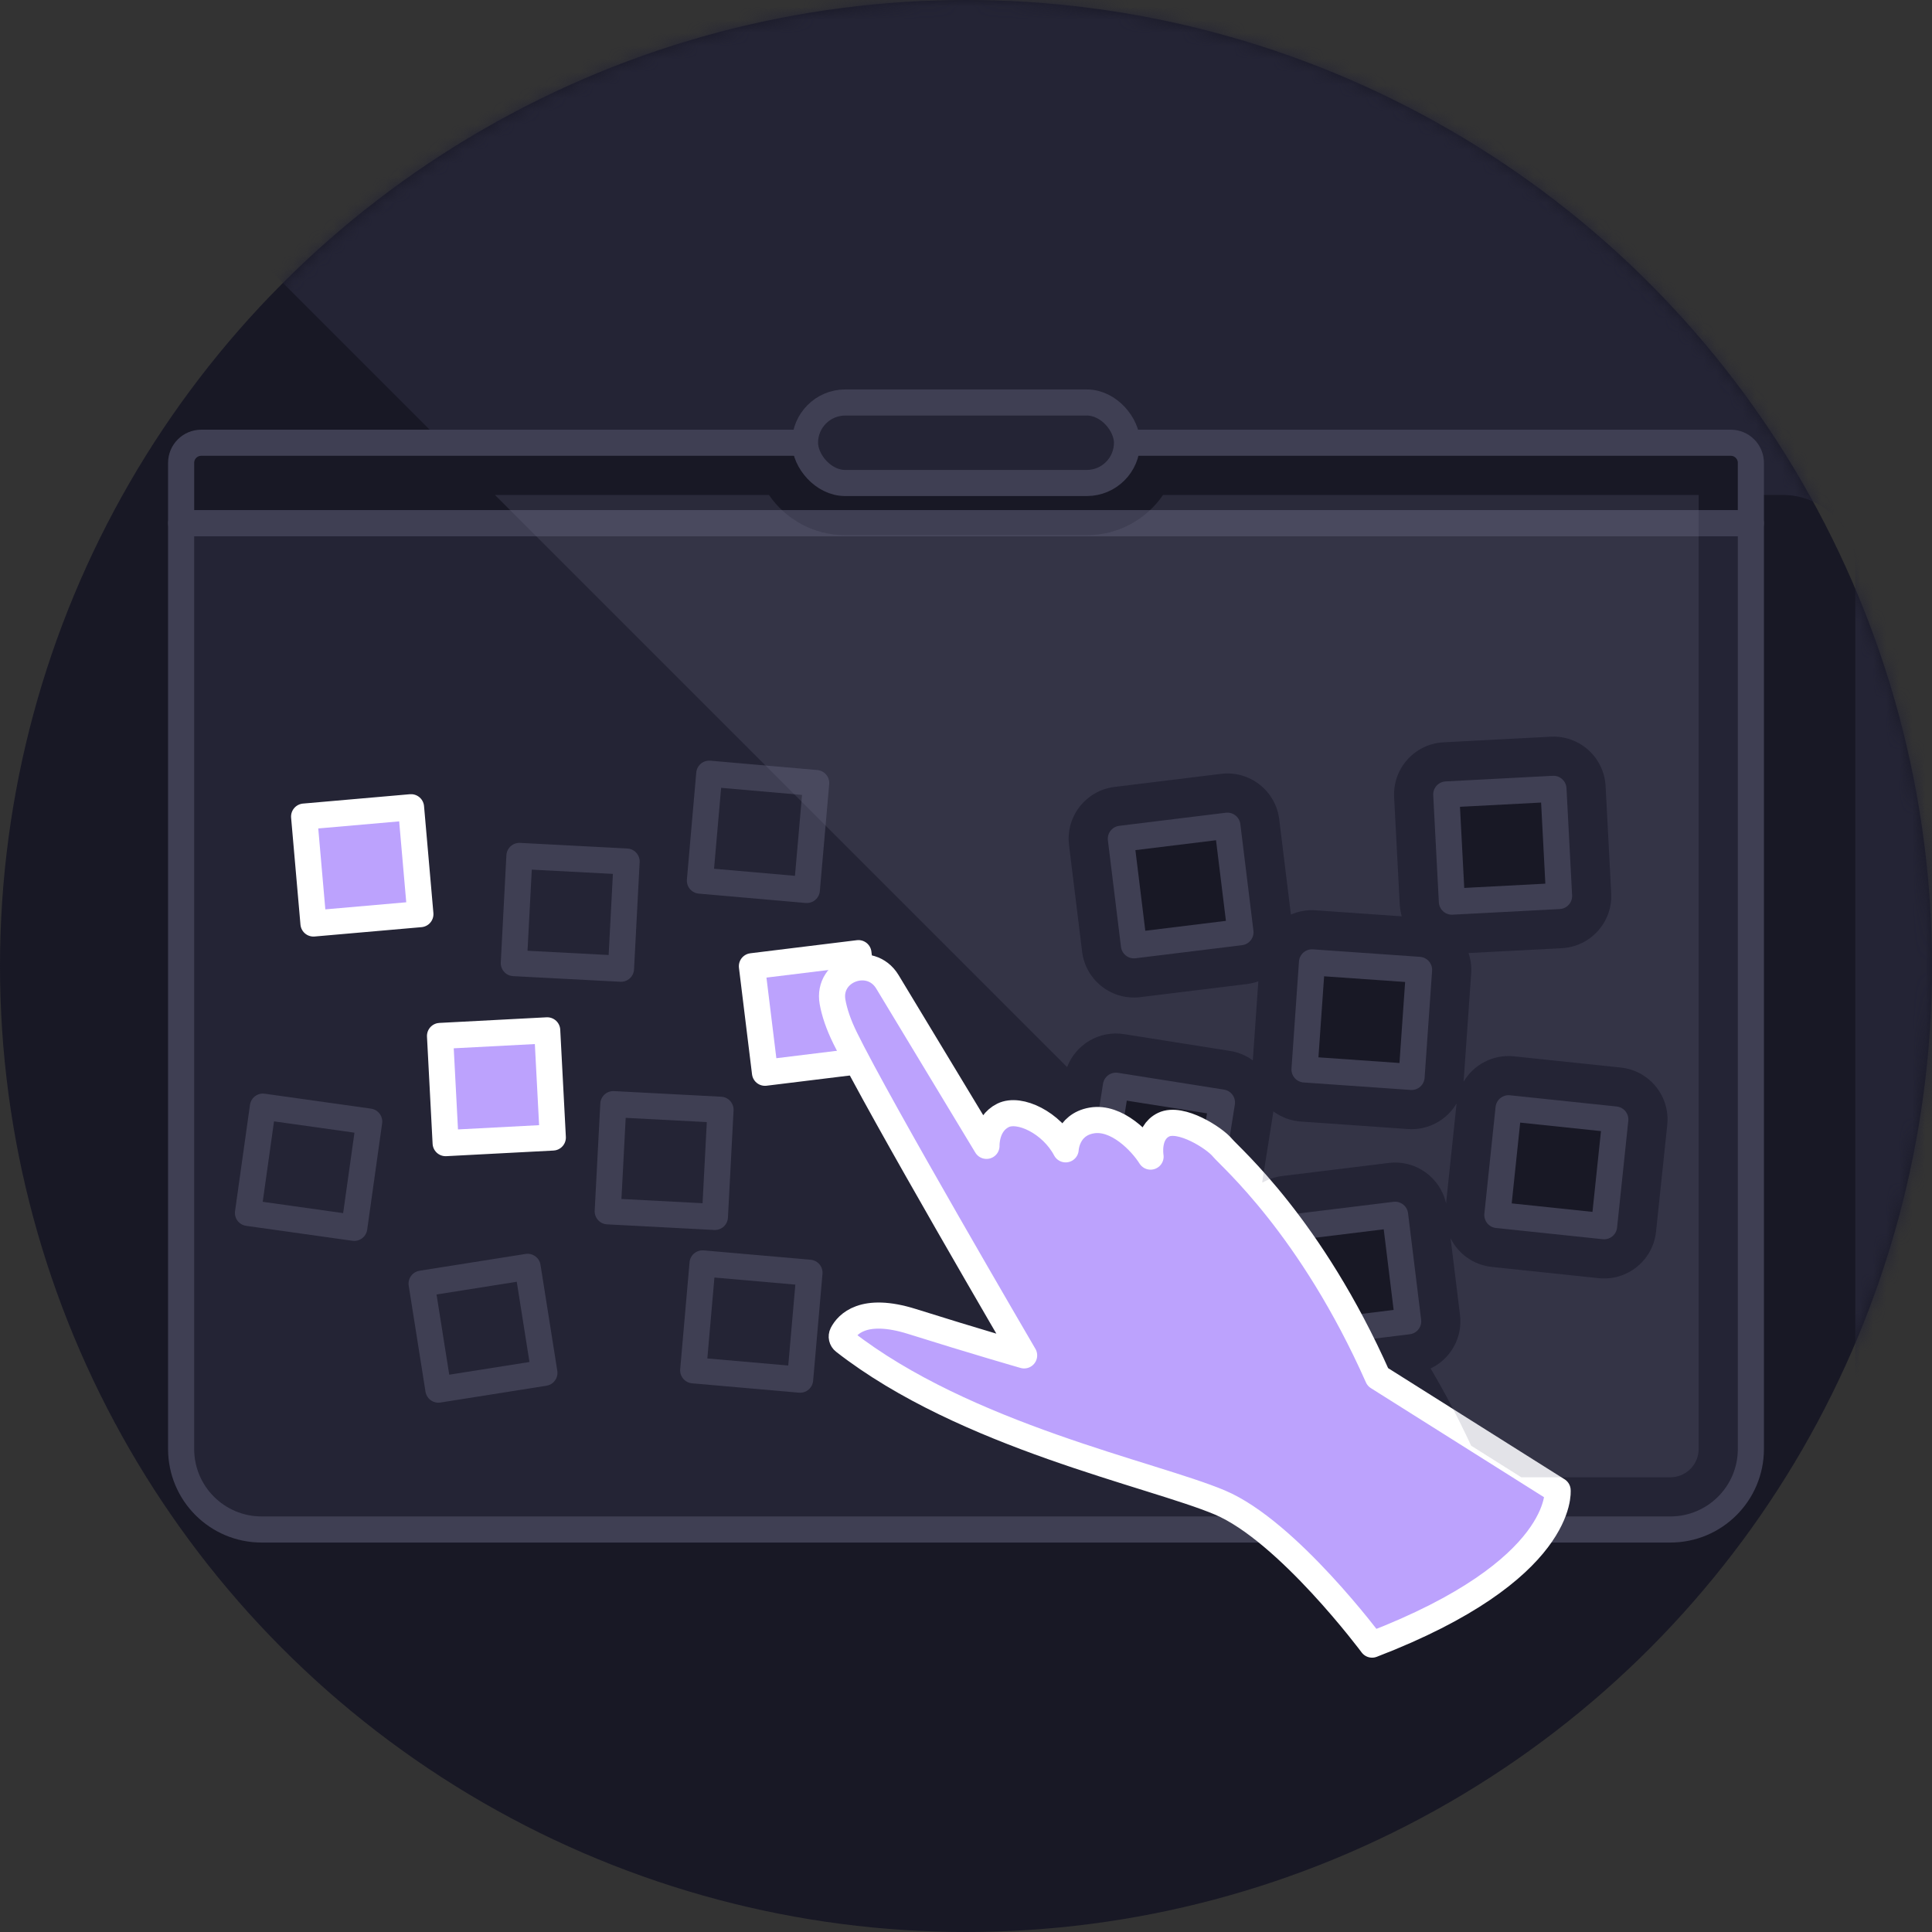 <?xml version="1.0" encoding="UTF-8"?>
<svg width="148px" height="148px" viewBox="0 0 148 148" version="1.1" xmlns="http://www.w3.org/2000/svg" xmlns:xlink="http://www.w3.org/1999/xlink">
    <rect x="0" y="0" width="148" height="148" fill="#333333" stroke="none"/>
    <title>illustrations / 01_home / 03_process / 02_define</title>
    <defs>
        <circle id="path-1" cx="74" cy="74" r="74"></circle>
    </defs>
    <g id="Artwork" stroke="none" stroke-width="1" fill="none" fill-rule="evenodd">
        <g id="V2_Site-/-01_Desktop-/-01_Home" transform="translate(-516, -3524)">
            <g id="Process" transform="translate(0, 3224)">
                <g id="Steps" transform="translate(220, 300)">
                    <g id="02_Define" transform="translate(260, 0)">
                        <g id="Group" transform="translate(36, 0)">
                            <rect id="Background" x="0" y="0" width="148" height="148"></rect>
                            <g id="Circle">
                                <mask id="mask-2" fill="white">
                                    <use xlink:href="#path-1"></use>
                                </mask>
                                <use id="Oval" fill="#181825" xlink:href="#path-1"></use>
                                <path d="M148,0 L148,148 L129.166,129.166 L131.958,129.167 C137.573,129.167 142.125,124.615 142.125,119 L142.125,43.458 C142.125,40.398 139.644,37.917 136.583,37.917 L37.916,37.916 L0,0 L148,0 Z" id="Highlight" fill="#242435" mask="url(#mask-2)"></path>
                            </g>
                            <g id="Graphic" transform="translate(13.875, 30.833)">
                                <g id="Whiteboard" stroke="#3F3F53" stroke-linejoin="round" stroke-width="2">
                                    <path d="M1.542,3.083 L118.708,3.083 C119.56,3.083 120.25,3.774 120.25,4.625 L120.25,9.25 L120.25,9.25 L0,9.25 L0,4.625 C-3.26315808e-16,3.774 0.69,3.083 1.542,3.083 Z" id="Rectangle" fill="#181825"></path>
                                    <rect id="Rectangle" fill="#242435" x="47.792" y="0" width="24.667" height="6.167" rx="3.083"></rect>
                                    <path d="M0,9.25 L120.25,9.25 L120.25,80.167 C120.25,83.572 117.489,86.333 114.083,86.333 L6.167,86.333 C2.761,86.333 -4.71093607e-16,83.572 0,80.167 L0,9.25 L0,9.25 Z" id="Rectangle" fill="#242435"></path>
                                </g>
                                <g id="Right" transform="translate(70.324, 17.472)">
                                    <rect id="Sticky_Note" stroke="#3F3F53" stroke-width="2" fill="#181825" stroke-linejoin="round" transform="translate(6.245, 19.528) rotate(-7) translate(-6.245, -19.528) " x="2.134" y="15.417" width="8.222" height="8.222"></rect>
                                    <rect id="Sticky_Note" stroke="#3F3F53" stroke-width="2" fill="#181825" stroke-linejoin="round" transform="translate(30.912, 16.444) rotate(-3) translate(-30.912, -16.444) " x="26.801" y="12.333" width="8.222" height="8.222"></rect>
                                    <rect id="Sticky_Note" stroke="#3F3F53" stroke-width="2" fill="#181825" stroke-linejoin="round" transform="translate(20.12, 29.806) rotate(4) translate(-20.12, -29.806) " x="16.009" y="25.694" width="8.222" height="8.222"></rect>
                                    <rect id="Sticky_Note" stroke="#3F3F53" stroke-width="2" fill="#181825" stroke-linejoin="round" transform="translate(4.704, 39.569) rotate(9) translate(-4.704, -39.569) " x="0.593" y="35.458" width="8.222" height="8.222"></rect>
                                    <rect id="Sticky_Note" stroke="#3F3F53" stroke-width="2" fill="#181825" stroke-linejoin="round" transform="translate(35.023, 41.111) rotate(6) translate(-35.023, -41.111) " x="30.912" y="37" width="8.222" height="8.222"></rect>
                                    <rect id="Sticky_Note" stroke="#3F3F53" stroke-width="2" fill="#181825" stroke-linejoin="round" transform="translate(19.093, 49.333) rotate(-7) translate(-19.093, -49.333) " x="14.981" y="45.222" width="8.222" height="8.222"></rect>
                                    <rect id="Rectangle-Copy-56" fill="#242435" x="13.954" y="0" width="12.333" height="2" rx="1"></rect>
                                    <rect id="Rectangle-Copy-57" fill="#242435" x="7.787" y="4" width="24.667" height="2" rx="1"></rect>
                                </g>
                                <g id="Left" transform="translate(5.121, 17.472)">
                                    <rect id="Sticky_Note" stroke="#FFFFFF" stroke-width="2" fill="#BCA2FD" stroke-linejoin="round" transform="translate(8.754, 17.986) rotate(-5) translate(-8.754, -17.986) " x="4.643" y="13.875" width="8.222" height="8.222"></rect>
                                    <rect id="Sticky_Note" stroke="#3F3F53" stroke-width="2" fill="#242435" stroke-linejoin="round" transform="translate(24.685, 21.583) rotate(3) translate(-24.685, -21.583) " x="20.574" y="17.472" width="8.222" height="8.222"></rect>
                                    <rect id="Sticky_Note" stroke="#FFFFFF" stroke-width="2" fill="#BCA2FD" stroke-linejoin="round" transform="translate(43.185, 29.292) rotate(-7) translate(-43.185, -29.292) " x="39.074" y="25.181" width="8.222" height="8.222"></rect>
                                    <rect id="Sticky_Note" stroke="#FFFFFF" stroke-width="2" fill="#BCA2FD" stroke-linejoin="round" transform="translate(19.032, 34.944) rotate(-3) translate(-19.032, -34.944) " x="14.921" y="30.833" width="8.222" height="8.222"></rect>
                                    <rect id="Sticky_Note" stroke="#3F3F53" stroke-width="2" fill="#242435" stroke-linejoin="round" transform="translate(31.879, 40.597) rotate(3) translate(-31.879, -40.597) " x="27.768" y="36.486" width="8.222" height="8.222"></rect>
                                    <rect id="Sticky_Note" stroke="#3F3F53" stroke-width="2" fill="#242435" stroke-linejoin="round" transform="translate(39.074, 15.417) rotate(5) translate(-39.074, -15.417) " x="34.963" y="11.306" width="8.222" height="8.222"></rect>
                                    <rect id="Sticky_Note" stroke="#3F3F53" stroke-width="2" fill="#242435" stroke-linejoin="round" transform="translate(18.004, 53.444) rotate(-9) translate(-18.004, -53.444) " x="13.893" y="49.333" width="8.222" height="8.222"></rect>
                                    <rect id="Sticky_Note" stroke="#3F3F53" stroke-width="2" fill="#242435" stroke-linejoin="round" transform="translate(38.56, 52.931) rotate(5) translate(-38.56, -52.931) " x="34.449" y="48.819" width="8.222" height="8.222"></rect>
                                    <rect id="Sticky_Note" stroke="#3F3F53" stroke-width="2" fill="#242435" stroke-linejoin="round" transform="translate(4.643, 41.111) rotate(8) translate(-4.643, -41.111) " x="0.532" y="37" width="8.222" height="8.222"></rect>
                                    <rect id="Rectangle-Copy-56" fill="#242435" x="19.032" y="0" width="12.333" height="2" rx="1"></rect>
                                    <rect id="Rectangle-Copy-57" fill="#242435" x="12.865" y="4" width="24.667" height="2" rx="1"></rect>
                                </g>
                                <line x1="60.125" y1="17.472" x2="60.125" y2="78.111" id="Divider" stroke="#242435" stroke-width="2" stroke-linecap="round" stroke-linejoin="round"></line>
                                <path d="M97.138,90.389 C97.138,90.389 88.641,83.659 83.042,82.888 C77.502,82.125 62.899,83.019 52.062,78.426 C51.853,78.339 51.735,78.115 51.781,77.893 C51.953,77.108 52.766,75.438 56.673,75.6 C61.758,75.82 65.656,75.887 65.656,75.887 C65.656,75.887 50.034,60.445 46.112,55.946 C45.337,55.059 44.814,54.258 44.472,53.53 C43.408,51.259 46.327,49.219 48.135,50.958 L58.717,61.129 C58.717,61.129 58.216,59.535 59.334,58.546 C60.394,57.613 63.077,58.127 64.644,59.817 C64.644,59.817 64.233,57.98 65.999,57.165 C67.766,56.351 70.087,57.758 71.071,58.671 C71.071,58.671 70.299,57.003 71.402,56.051 C72.505,55.098 75.43,56.026 76.214,56.587 C76.999,57.147 84.323,60.653 92.259,70.479 L107.807,75.295 C107.807,75.295 109.983,81.048 97.138,90.389 Z" id="Hand" stroke="#FFFFFF" stroke-width="2" fill="#BCA2FD" stroke-linejoin="round" transform="translate(76.096, 70.347) rotate(-345) translate(-76.096, -70.347) "></path>
                                <path d="M50.875,10.167 L69.375,10.167 C71.803,10.167 73.946,8.945 75.222,7.082 L116.25,7.083 L116.25,80.167 C116.25,81.363 115.28,82.333 114.083,82.333 L102.663,82.333 L98.819,79.911 L98.448,79.122 C98.297,78.809 98.145,78.498 97.992,78.189 L97.552,77.322 L97.312,76.86 L96.87,76.033 L96.414,75.208 L95.958,74.409 L95.715,73.999 C97.229,73.28 98.184,71.652 97.968,69.898 L97.246,64.022 C97.835,65.206 98.998,66.072 100.411,66.22 L108.588,67.08 C110.785,67.311 112.753,65.717 112.984,63.52 L113.844,55.343 C114.075,53.146 112.481,51.177 110.284,50.946 L102.106,50.087 C100.497,49.918 99.011,50.728 98.24,52.036 C98.244,52.006 98.247,51.976 98.249,51.945 L98.823,43.742 C98.861,43.194 98.787,42.664 98.62,42.175 L105.766,41.802 C107.972,41.686 109.667,39.804 109.551,37.598 L109.121,29.387 C109.005,27.181 107.123,25.486 104.917,25.602 L96.706,26.032 C94.5,26.147 92.805,28.03 92.921,30.236 L93.351,38.447 C93.368,38.764 93.421,39.07 93.506,39.362 L86.909,38.9 C86.237,38.853 85.591,38.975 85.015,39.23 L84.119,31.931 C83.85,29.738 81.854,28.179 79.661,28.448 L71.5,29.45 C69.308,29.72 67.749,31.715 68.018,33.908 L69.02,42.069 C69.289,44.262 71.285,45.821 73.477,45.552 L81.638,44.55 C81.945,44.512 82.24,44.44 82.519,44.339 L82.096,50.397 C81.599,50.032 81.009,49.777 80.357,49.674 L72.236,48.387 C70.333,48.086 68.53,49.18 67.872,50.913 L24.041,7.082 L45.028,7.082 C46.304,8.945 48.447,10.167 50.875,10.167 Z M97.706,53.696 L96.9,61.353 C96.459,59.365 94.571,58.001 92.509,58.254 L84.348,59.256 C83.81,59.322 83.31,59.492 82.866,59.743 C82.849,59.737 82.832,59.73 82.815,59.724 L83.673,54.305 C84.266,54.745 84.987,55.027 85.778,55.082 L93.98,55.656 C95.544,55.765 96.96,54.96 97.706,53.696 Z" id="Highlight" fill="#76768E" fill-rule="nonzero" opacity="0.2"></path>
                            </g>
                        </g>
                    </g>
                </g>
            </g>
        </g>
    </g>
</svg>
